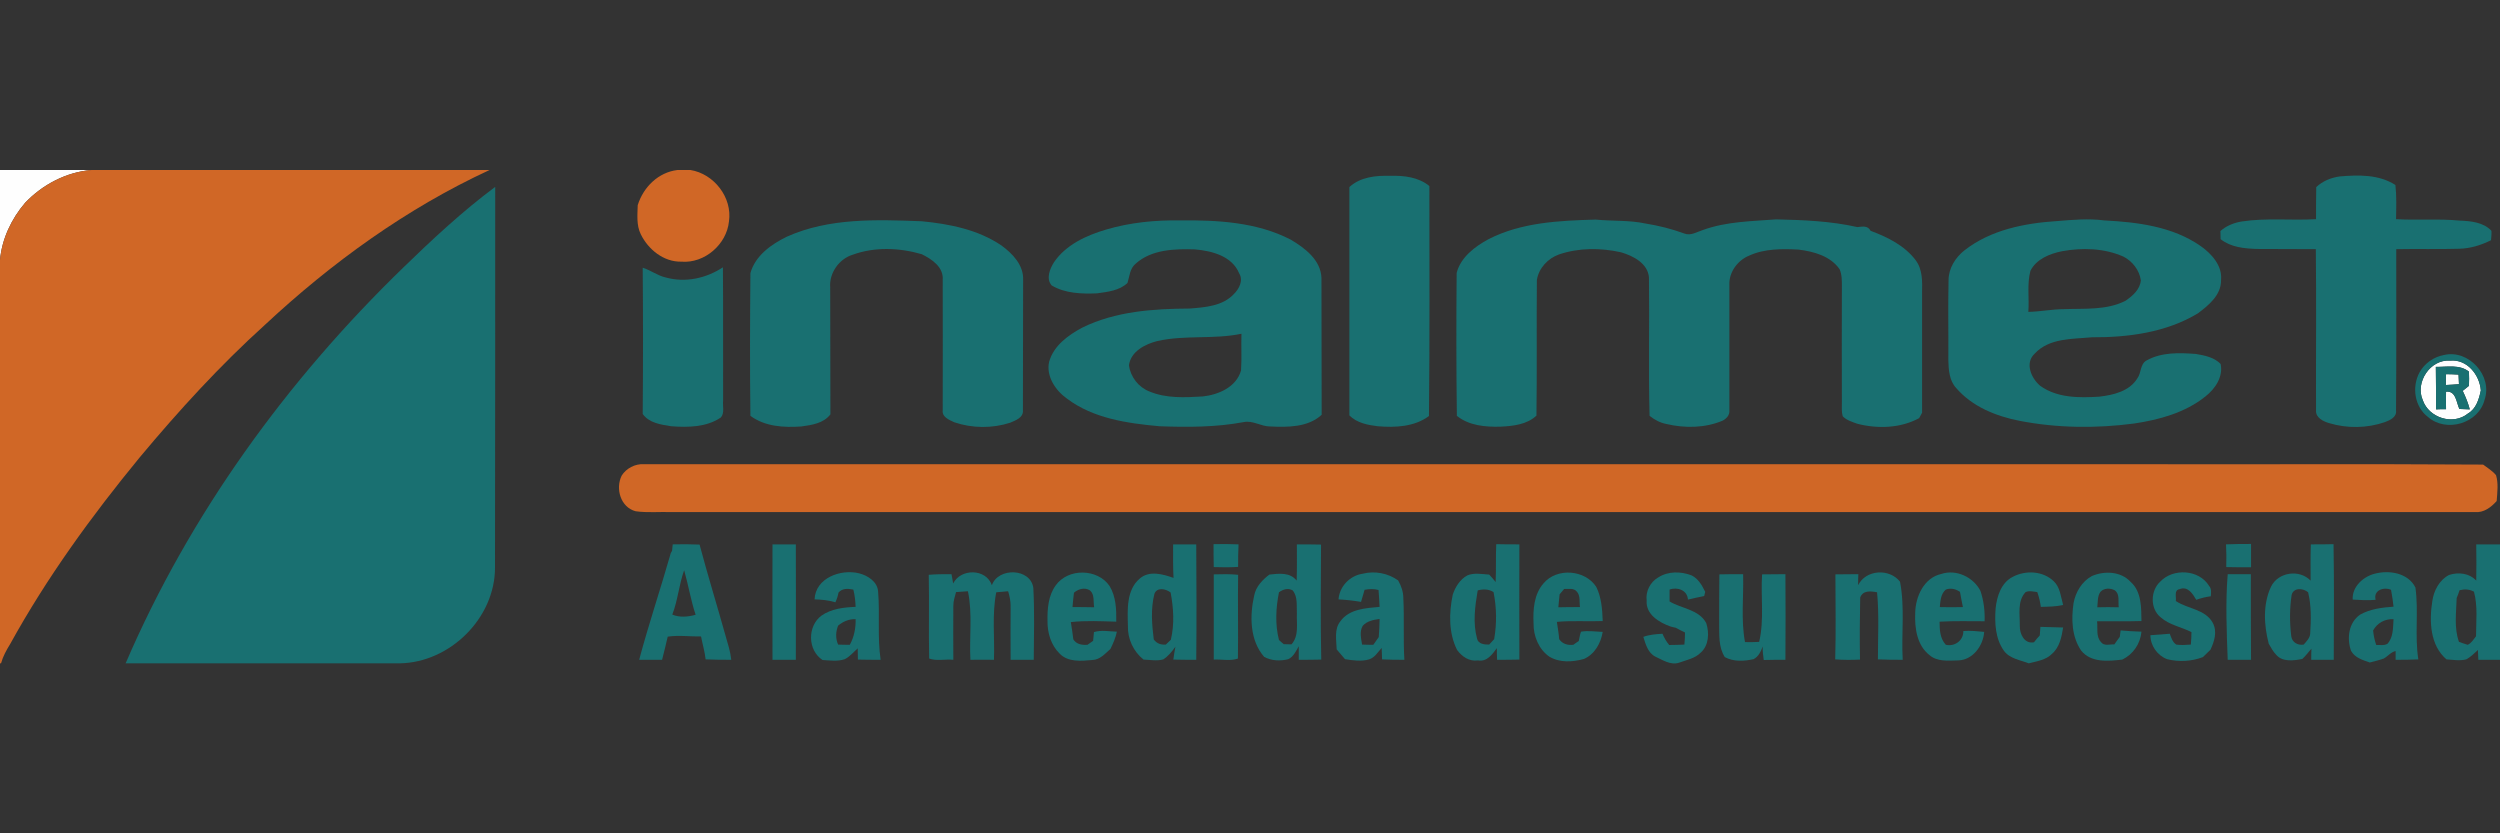 <?xml version="1.0" encoding="UTF-8"?>
<!DOCTYPE svg PUBLIC "-//W3C//DTD SVG 1.0//EN" "http://www.w3.org/TR/2001/REC-SVG-20010904/DTD/svg10.dtd">
<!-- Creator: CorelDRAW 2018 (64 Bit) -->
<svg xmlns="http://www.w3.org/2000/svg" xml:space="preserve" width="120px" height="40px" version="1.0" style="shape-rendering:geometricPrecision; text-rendering:geometricPrecision; image-rendering:optimizeQuality; fill-rule:evenodd; clip-rule:evenodd"
viewBox="0 0 120 40"
 xmlns:xlink="http://www.w3.org/1999/xlink">
 <rect x="0" y="0" width="120" height="40" fill="#333333" stroke="none"/>
 <defs>
  <style type="text/css">
   <![CDATA[
    .fil3 {fill:none}
    .fil2 {fill:#197071}
    .fil1 {fill:#D06726}
    .fil0 {fill:#FEFEFE}
   ]]>
  </style>
 </defs>
 <g id="Capa_x0020_1">
  <g id="_1324050318928">
   <g id="__x0023_fefefeff">
    <path class="fil0" d="M0 8.16l4.39 0c-1.21,0.1 -2.35,0.7 -3.18,1.57 -0.66,0.77 -1.12,1.74 -1.21,2.75l0 -4.32z"/>
    <g>
     <path class="fil0" d="M116.29 19.2c-0.37,-0.85 0.36,-1.96 1.31,-1.89 0.81,-0.08 1.42,0.67 1.48,1.43 -0.09,0.42 -0.22,0.88 -0.62,1.11 -0.71,0.58 -1.88,0.21 -2.17,-0.65l0 0zm0.63 -1.59c0.01,0.68 0.01,1.36 0.01,2.04 0.16,-0.01 0.32,-0.01 0.48,-0.01 -0.01,-0.28 0,-0.56 0,-0.84 0.48,-0.05 0.49,0.51 0.64,0.83 0.17,0.01 0.33,0.01 0.5,0.02 -0.08,-0.3 -0.2,-0.6 -0.34,-0.89 0.1,-0.08 0.2,-0.16 0.3,-0.24 0.01,-0.22 0.01,-0.45 0,-0.68 -0.45,-0.36 -1.06,-0.22 -1.59,-0.23z"/>
    </g>
    <path class="fil0" d="M117.41 17.96c0.2,0 0.4,0.01 0.6,0.02 0.01,0.15 0.01,0.31 0.02,0.46 -0.21,0.02 -0.42,0.03 -0.63,0.04 0,-0.18 0,-0.35 0.01,-0.52z"/>
   </g>
   <g id="__x0023_d06726ff">
    <path class="fil1" d="M4.39 8.16l19.11 0c-3.98,1.84 -7.57,4.44 -10.77,7.42 -2.17,1.96 -4.15,4.13 -6.02,6.37 -2.31,2.81 -4.46,5.77 -6.22,8.96 -0.18,0.29 -0.35,0.6 -0.44,0.93l-0.05 0 0 -19.36c0.09,-1.01 0.55,-1.98 1.21,-2.75 0.83,-0.87 1.97,-1.47 3.18,-1.57z"/>
    <path class="fil1" d="M32.52 8.16l0.62 0c1.13,0.18 2.02,1.32 1.85,2.47 -0.11,1.1 -1.17,2.02 -2.28,1.93 -0.85,0.02 -1.59,-0.58 -1.95,-1.31 -0.22,-0.44 -0.16,-0.94 -0.15,-1.4 0.27,-0.87 0.99,-1.58 1.91,-1.69z"/>
    <path class="fil1" d="M29.84 22.83c0.22,-0.35 0.64,-0.57 1.06,-0.55 23.57,0 47.13,0 70.7,0 5.86,0.02 11.73,-0.02 17.59,0.02 0.21,0.16 0.45,0.3 0.62,0.51 0.12,0.4 0.06,0.83 0.03,1.24 -0.27,0.3 -0.62,0.57 -1.05,0.53 -28.86,0 -57.71,0 -86.56,0 -0.57,-0.02 -1.15,0.04 -1.72,-0.04 -0.72,-0.19 -0.98,-1.08 -0.67,-1.71z"/>
   </g>
   <g id="__x0023_197071ff">
    <path class="fil2" d="M64.77 8.98c0.53,-0.49 1.28,-0.56 1.97,-0.54 0.64,-0.02 1.35,0.06 1.87,0.49 0,3.68 0.02,7.36 -0.02,11.04 -0.7,0.52 -1.62,0.56 -2.46,0.49 -0.49,-0.06 -1,-0.16 -1.36,-0.52 0,-3.65 0,-7.3 0,-10.96z"/>
    <path class="fil2" d="M111.18 8.98c0.31,-0.29 0.7,-0.45 1.12,-0.51 0.91,-0.08 1.89,-0.1 2.68,0.41 0.06,0.54 0.04,1.09 0.03,1.64 1.02,0.06 2.05,-0.03 3.07,0.07 0.53,0.02 1.13,0.08 1.51,0.49 0.01,0.15 -0.01,0.3 -0.02,0.45 -0.48,0.24 -1,0.4 -1.53,0.41 -1.01,0.03 -2.02,0 -3.02,0.02 0,2.58 0.01,5.16 -0.01,7.75 0.04,0.31 -0.29,0.46 -0.53,0.55 -0.86,0.3 -1.82,0.31 -2.68,0.05 -0.28,-0.08 -0.65,-0.26 -0.63,-0.6 -0.01,-2.59 0.02,-5.17 -0.01,-7.75 -0.95,-0.01 -1.89,0 -2.83,-0.01 -0.6,-0.02 -1.25,-0.08 -1.74,-0.47 0,-0.13 -0.01,-0.26 -0.01,-0.39 0.28,-0.25 0.65,-0.4 1.03,-0.46 1.18,-0.18 2.37,-0.04 3.56,-0.11 0,-0.51 0,-1.02 0.01,-1.54z"/>
    <path class="fil2" d="M19.36 12.84c1.4,-1.36 2.84,-2.7 4.41,-3.87 0,6.09 0,12.19 -0.01,18.28 0,2.42 -2.16,4.55 -4.57,4.59l-13.16 0c3.08,-7.16 7.74,-13.58 13.33,-19z"/>
    <path class="fil2" d="M71.45 11.48c1.58,-0.81 3.4,-0.89 5.14,-0.94 0.8,0.08 1.61,0.02 2.4,0.19 0.63,0.1 1.26,0.26 1.86,0.48 0.31,0.12 0.6,-0.08 0.89,-0.17 1.13,-0.41 2.34,-0.42 3.52,-0.51 1.3,0.03 2.61,0.08 3.89,0.37 0.24,-0.02 0.5,-0.09 0.64,0.18 0.81,0.3 1.64,0.71 2.17,1.42 0.33,0.45 0.31,1.02 0.3,1.55 0,1.92 0,3.84 0,5.76 -0.04,0.07 -0.11,0.2 -0.14,0.26 -0.9,0.49 -2,0.52 -2.97,0.27 -0.25,-0.09 -0.52,-0.17 -0.7,-0.36 -0.06,-0.21 -0.04,-0.43 -0.04,-0.64 0,-1.85 -0.01,-3.7 0,-5.55 0,-0.29 0.01,-0.6 -0.11,-0.87 -0.44,-0.63 -1.24,-0.85 -1.97,-0.94 -0.79,-0.04 -1.63,-0.05 -2.37,0.29 -0.55,0.22 -0.98,0.8 -0.95,1.41 0,2.01 0,4.02 0,6.03 0.02,0.22 -0.15,0.39 -0.32,0.48 -0.85,0.36 -1.82,0.37 -2.71,0.16 -0.3,-0.06 -0.56,-0.2 -0.8,-0.39 -0.06,-2.21 0,-4.43 -0.03,-6.64 -0.05,-0.68 -0.76,-1.04 -1.34,-1.21 -0.98,-0.22 -2.02,-0.22 -2.97,0.1 -0.54,0.19 -0.98,0.66 -1.07,1.23 -0.02,2.17 0.01,4.34 -0.02,6.51 -0.46,0.43 -1.12,0.5 -1.73,0.53 -0.72,0.02 -1.51,-0.05 -2.09,-0.52 -0.03,-2.28 -0.03,-4.57 -0.01,-6.86 0.19,-0.75 0.88,-1.27 1.53,-1.62z"/>
    <g>
     <path class="fil2" d="M98.76 10.61c0.74,-0.06 1.49,-0.13 2.24,-0.03 1.59,0.08 3.29,0.29 4.63,1.23 0.53,0.37 1.05,0.95 0.98,1.63 0.02,0.71 -0.59,1.21 -1.11,1.6 -1.52,0.92 -3.35,1.16 -5.1,1.15 -0.94,0.09 -2.04,0.03 -2.74,0.79 -0.48,0.45 -0.16,1.18 0.27,1.54 0.82,0.59 1.88,0.58 2.84,0.52 0.68,-0.08 1.45,-0.26 1.83,-0.89 0.19,-0.26 0.12,-0.68 0.44,-0.85 0.72,-0.4 1.57,-0.37 2.36,-0.31 0.42,0.07 0.88,0.16 1.19,0.48 0.13,0.62 -0.26,1.19 -0.73,1.56 -0.97,0.78 -2.22,1.12 -3.43,1.3 -1.82,0.24 -3.69,0.22 -5.49,-0.13 -1.13,-0.22 -2.27,-0.68 -3.04,-1.57 -0.33,-0.35 -0.37,-0.87 -0.38,-1.33 0.01,-1.29 -0.02,-2.57 0.01,-3.85 0,-0.57 0.33,-1.09 0.76,-1.43 1.26,-0.99 2.9,-1.31 4.47,-1.41l0 0zm0.21 1.45c-0.59,0.12 -1.23,0.38 -1.51,0.94 -0.17,0.64 -0.05,1.32 -0.1,1.97 0.57,-0.01 1.14,-0.13 1.71,-0.13 0.99,-0.04 2.04,0.06 2.95,-0.4 0.34,-0.23 0.71,-0.55 0.74,-0.99 -0.07,-0.48 -0.4,-0.91 -0.83,-1.13 -0.92,-0.41 -1.98,-0.44 -2.96,-0.26z"/>
    </g>
    <path class="fil2" d="M37.77 11.36c2.03,-0.91 4.31,-0.82 6.47,-0.74 1.34,0.13 2.71,0.4 3.84,1.17 0.53,0.39 1.06,0.94 1.03,1.65 -0.01,2.09 0,4.18 -0.01,6.26 0.03,0.35 -0.36,0.48 -0.61,0.59 -0.86,0.28 -1.83,0.27 -2.68,-0.02 -0.24,-0.11 -0.6,-0.25 -0.56,-0.57 0,-2.09 0.01,-4.17 0,-6.26 0.05,-0.62 -0.52,-1 -1.01,-1.24 -1.07,-0.31 -2.26,-0.36 -3.32,0.03 -0.65,0.2 -1.13,0.89 -1.07,1.57 0.01,2.03 0,4.06 0.01,6.09 -0.33,0.43 -0.89,0.51 -1.39,0.58 -0.84,0.06 -1.75,0.01 -2.45,-0.51 -0.03,-2.28 -0.02,-4.57 0,-6.85 0.23,-0.84 1.01,-1.39 1.75,-1.75z"/>
    <g>
     <path class="fil2" d="M53.09 11.02c1.15,-0.34 2.35,-0.46 3.55,-0.44 1.8,-0.02 3.68,0.08 5.31,0.92 0.68,0.4 1.45,0.98 1.48,1.84 0.01,2.19 0,4.38 0.01,6.57 -0.66,0.61 -1.64,0.6 -2.48,0.56 -0.43,0 -0.82,-0.3 -1.26,-0.21 -1.33,0.25 -2.69,0.25 -4.04,0.2 -1.54,-0.14 -3.18,-0.37 -4.45,-1.33 -0.55,-0.39 -1.01,-1.08 -0.85,-1.77 0.22,-0.77 0.91,-1.27 1.58,-1.63 1.6,-0.79 3.42,-0.91 5.17,-0.92 0.74,-0.06 1.58,-0.12 2.11,-0.69 0.26,-0.25 0.47,-0.66 0.26,-1 -0.34,-0.83 -1.31,-1.08 -2.13,-1.15 -0.96,-0.03 -2.07,0 -2.83,0.68 -0.29,0.23 -0.3,0.61 -0.4,0.93 -0.38,0.37 -0.96,0.43 -1.46,0.5 -0.73,0.03 -1.53,0.01 -2.18,-0.38 -0.28,-0.32 -0.09,-0.79 0.11,-1.11 0.57,-0.84 1.55,-1.29 2.5,-1.57l0 0zm2.46 5.35c-0.59,0.15 -1.27,0.5 -1.36,1.16 0.07,0.56 0.46,1.06 0.98,1.26 0.81,0.34 1.7,0.29 2.56,0.24 0.75,-0.08 1.62,-0.45 1.84,-1.25 0.04,-0.59 0,-1.17 0.02,-1.76 -1.33,0.28 -2.71,0.05 -4.04,0.35z"/>
    </g>
    <path class="fil2" d="M30.85 12.85c0.38,0.12 0.71,0.38 1.11,0.47 0.94,0.26 1.94,0.04 2.74,-0.49 0.02,2.13 0,4.26 0.01,6.39 -0.03,0.27 0.08,0.61 -0.11,0.82 -0.69,0.47 -1.58,0.48 -2.38,0.42 -0.49,-0.08 -1.06,-0.15 -1.37,-0.59 0.02,-2.34 0.02,-4.68 0,-7.02z"/>
    <g>
     <path class="fil2" d="M117.31 17.04c1.18,-0.28 2.35,0.99 1.95,2.15 -0.29,1.14 -1.84,1.59 -2.71,0.83 -0.66,-0.49 -0.79,-1.46 -0.41,-2.15 0.24,-0.43 0.68,-0.74 1.17,-0.83l0 0zm-1.02 2.16c0.29,0.86 1.46,1.23 2.17,0.65 0.4,-0.23 0.53,-0.69 0.62,-1.11 -0.06,-0.76 -0.67,-1.51 -1.48,-1.43 -0.95,-0.07 -1.68,1.04 -1.31,1.89z"/>
    </g>
    <g>
     <path class="fil2" d="M116.92 17.61c0.53,0.01 1.14,-0.13 1.59,0.23 0.01,0.23 0.01,0.46 0,0.68 -0.1,0.08 -0.2,0.16 -0.3,0.24 0.14,0.29 0.26,0.59 0.34,0.89 -0.17,-0.01 -0.33,-0.01 -0.5,-0.02 -0.15,-0.32 -0.16,-0.88 -0.64,-0.83 0,0.28 -0.01,0.56 0,0.84 -0.16,0 -0.32,0 -0.48,0.01 0,-0.68 0,-1.36 -0.01,-2.04l0 0zm0.49 0.35c-0.01,0.17 -0.01,0.34 -0.01,0.52 0.21,-0.01 0.42,-0.02 0.63,-0.04 -0.01,-0.15 -0.01,-0.31 -0.02,-0.46 -0.2,-0.01 -0.4,-0.02 -0.6,-0.02z"/>
    </g>
    <g>
     <path class="fil2" d="M32.29 26.13c0.43,-0.01 0.86,-0.01 1.29,0.01 0.39,1.47 0.84,2.92 1.25,4.39 0.11,0.38 0.23,0.75 0.27,1.14 -0.41,0 -0.82,0 -1.23,-0.02 -0.04,-0.37 -0.15,-0.73 -0.22,-1.1 -0.54,0.01 -1.07,-0.07 -1.6,0.01 -0.08,0.37 -0.18,0.74 -0.27,1.11 -0.37,0 -0.74,0 -1.1,0 0.46,-1.72 1.03,-3.41 1.52,-5.13l0.06 -0.1c0.01,-0.08 0.02,-0.23 0.03,-0.31l0 0zm-0.02 3.37c0.35,0.15 0.76,0.11 1.12,0.01 -0.23,-0.7 -0.35,-1.43 -0.55,-2.14 -0.25,0.69 -0.3,1.44 -0.57,2.13z"/>
    </g>
    <path class="fil2" d="M37.08 26.13c0.37,0 0.75,0 1.12,0 0,1.84 0.01,3.69 0,5.54 -0.38,0 -0.75,0 -1.12,0 0,-1.85 -0.01,-3.69 0,-5.54z"/>
    <g>
     <path class="fil2" d="M56.31 26.13c0.37,0 0.74,0 1.11,0 0.01,1.85 0.02,3.69 0,5.54 -0.37,0 -0.73,0 -1.1,-0.01 0.03,-0.21 0.06,-0.42 0.1,-0.62 -0.16,0.23 -0.34,0.45 -0.58,0.61 -0.31,0.09 -0.64,0.02 -0.95,0.01 -0.49,-0.39 -0.77,-1 -0.75,-1.62 -0.02,-0.77 -0.08,-1.72 0.57,-2.27 0.46,-0.4 1.11,-0.21 1.62,-0.03 -0.03,-0.54 -0.02,-1.08 -0.02,-1.61l0 0zm-0.9 2.38c-0.18,0.72 -0.12,1.46 -0.03,2.18 0.14,0.2 0.35,0.27 0.58,0.25 0.08,-0.08 0.16,-0.16 0.24,-0.23 0.18,-0.75 0.13,-1.52 -0.01,-2.27 -0.23,-0.18 -0.66,-0.27 -0.78,0.07z"/>
    </g>
    <path class="fil2" d="M58.25 26.12c0.4,-0.01 0.8,-0.01 1.2,0.01 -0.02,0.36 -0.02,0.72 -0.02,1.08 -0.39,0.03 -0.78,0.02 -1.17,0.01 -0.01,-0.37 -0.01,-0.74 -0.01,-1.1z"/>
    <path class="fil2" d="M106.85 26.13c0.4,-0.02 0.8,-0.02 1.2,-0.02 0,0.37 0,0.74 0,1.12 -0.4,0 -0.8,0 -1.19,-0.01 0.01,-0.37 0.01,-0.73 -0.01,-1.09z"/>
    <g>
     <path class="fil2" d="M62.25 26.13c0.39,0 0.77,0 1.16,0.01 -0.01,1.84 -0.03,3.68 0.01,5.52 -0.36,0.01 -0.72,0.01 -1.08,0.01 0,-0.22 0,-0.44 0,-0.65 -0.13,0.23 -0.25,0.5 -0.5,0.62 -0.39,0.1 -0.81,0.08 -1.16,-0.11 -0.69,-0.79 -0.7,-1.96 -0.48,-2.94 0.08,-0.43 0.4,-0.76 0.73,-1.01 0.46,-0.05 0.99,-0.12 1.31,0.29 0.02,-0.58 0.01,-1.16 0.01,-1.74l0 0zm-0.86 2.3c-0.15,0.75 -0.19,1.54 0,2.29 0.08,0.07 0.15,0.14 0.23,0.2 0.12,0 0.25,0.01 0.37,0.01 0.37,-0.41 0.24,-0.99 0.26,-1.49 -0.02,-0.37 0.05,-0.79 -0.2,-1.1 -0.22,-0.13 -0.47,-0.05 -0.66,0.09z"/>
    </g>
    <g>
     <path class="fil2" d="M71.82 26.12c0.37,0.01 0.74,0.01 1.11,0.01 -0.01,1.85 0,3.69 0,5.53 -0.36,0.01 -0.72,0.01 -1.07,0.01 -0.01,-0.19 -0.01,-0.38 -0.01,-0.56 -0.22,0.3 -0.48,0.67 -0.91,0.59 -0.42,0.06 -0.76,-0.18 -1,-0.5 -0.41,-0.82 -0.39,-1.77 -0.21,-2.65 0.12,-0.37 0.35,-0.74 0.7,-0.93 0.33,-0.14 0.7,-0.06 1.05,-0.04 0.11,0.11 0.21,0.23 0.31,0.36 0.03,-0.6 0,-1.21 0.03,-1.82l0 0zm-0.89 2.22c-0.13,0.76 -0.24,1.56 -0.03,2.32 0.06,0.26 0.36,0.28 0.58,0.28 0.08,-0.09 0.16,-0.18 0.24,-0.26 0.13,-0.75 0.12,-1.51 -0.03,-2.26 -0.23,-0.15 -0.5,-0.15 -0.76,-0.08z"/>
    </g>
    <g>
     <path class="fil2" d="M110.92 26.13c0.36,0 0.73,0 1.09,-0.01 0.03,1.85 0.02,3.7 0.01,5.55 -0.36,0 -0.72,0 -1.08,0 0,-0.14 0,-0.4 0.01,-0.53 -0.15,0.16 -0.27,0.34 -0.44,0.49 -0.41,0.08 -0.96,0.16 -1.26,-0.21 -0.15,-0.15 -0.24,-0.34 -0.35,-0.52 -0.23,-0.89 -0.29,-1.89 0.11,-2.74 0.34,-0.7 1.36,-0.85 1.9,-0.29 0,-0.58 -0.01,-1.16 0.01,-1.74l0 0zm-0.92 2.42c-0.1,0.65 -0.1,1.33 -0.02,1.99 0.04,0.29 0.31,0.45 0.6,0.4 0.13,-0.16 0.3,-0.31 0.31,-0.53 0.04,-0.66 0.06,-1.33 -0.1,-1.98 -0.23,-0.2 -0.69,-0.24 -0.79,0.12z"/>
    </g>
    <g>
     <path class="fil2" d="M118.86 26.13c0.38,0 0.76,0 1.14,0l0 5.54c-0.35,0 -0.69,0 -1.04,0 -0.01,-0.15 -0.01,-0.31 -0.02,-0.47 -0.18,0.16 -0.35,0.34 -0.56,0.45 -0.31,0.08 -0.63,0.02 -0.95,0 -0.79,-0.68 -0.83,-1.83 -0.68,-2.79 0.07,-0.51 0.34,-1.02 0.8,-1.26 0.45,-0.15 0.98,-0.09 1.31,0.27 0.01,-0.58 0.01,-1.16 0,-1.74l0 0zm-0.8 2.2c-0.04,0.13 -0.09,0.25 -0.14,0.38 -0.02,0.7 -0.13,1.43 0.11,2.1 0.14,0.05 0.28,0.1 0.42,0.14 0.18,-0.08 0.28,-0.26 0.4,-0.41 0,-0.71 0.09,-1.44 -0.1,-2.14 -0.22,-0.12 -0.45,-0.13 -0.69,-0.07z"/>
    </g>
    <path class="fil2" d="M47.61 28.09c0.31,-0.87 1.86,-0.82 1.99,0.13 0.06,1.15 0.03,2.3 0.02,3.45 -0.37,0 -0.74,0 -1.11,0 -0.01,-0.86 0,-1.73 0,-2.59 0,-0.24 -0.05,-0.47 -0.12,-0.7 -0.19,0.02 -0.38,0.03 -0.57,0.05 -0.21,1.07 -0.07,2.16 -0.11,3.24 -0.38,-0.01 -0.75,0 -1.13,0 -0.06,-1.09 0.11,-2.21 -0.12,-3.29 -0.19,0.01 -0.38,0.03 -0.57,0.04 -0.06,0.22 -0.13,0.43 -0.13,0.66 -0.01,0.86 0,1.73 0,2.59 -0.38,-0.04 -0.81,0.07 -1.16,-0.06 -0.03,-1.34 0.01,-2.68 -0.02,-4.02 0.36,-0.03 0.73,-0.03 1.09,-0.03 0.03,0.15 0.06,0.3 0.08,0.45 0.36,-0.73 1.58,-0.73 1.86,0.08z"/>
    <g>
     <path class="fil2" d="M50.68 28.09c0.6,-0.83 2.01,-0.8 2.58,0.04 0.31,0.51 0.33,1.13 0.32,1.71 -0.73,-0.02 -1.45,-0.06 -2.18,0.02 0.04,0.28 0.09,0.55 0.12,0.83 0.15,0.24 0.42,0.28 0.68,0.26 0.07,-0.05 0.2,-0.14 0.27,-0.19 0.01,-0.14 0.03,-0.28 0.04,-0.42 0.36,-0.11 0.73,-0.03 1.1,-0.02 -0.06,0.29 -0.18,0.57 -0.31,0.83 -0.25,0.22 -0.5,0.52 -0.87,0.53 -0.53,0.05 -1.17,0.11 -1.57,-0.31 -0.41,-0.4 -0.59,-1 -0.58,-1.57 -0.01,-0.59 0.04,-1.22 0.4,-1.71l0 0zm0.87 0.36c-0.03,0.23 -0.05,0.46 -0.07,0.69 0.34,0 0.69,0 1.04,0.01 -0.05,-0.27 0.03,-0.61 -0.2,-0.81 -0.26,-0.16 -0.56,-0.07 -0.77,0.11z"/>
    </g>
    <g>
     <path class="fil2" d="M74.09 28c0.64,-0.76 1.99,-0.66 2.53,0.17 0.25,0.5 0.29,1.08 0.31,1.64 -0.73,0.03 -1.47,-0.03 -2.2,0.04 0.04,0.28 0.09,0.55 0.11,0.83 0.16,0.23 0.4,0.3 0.68,0.27 0.06,-0.05 0.2,-0.14 0.26,-0.18 0.04,-0.15 0.05,-0.31 0.11,-0.45 0.34,-0.06 0.7,0 1.04,0.01 -0.09,0.54 -0.38,1.07 -0.9,1.3 -0.55,0.15 -1.16,0.19 -1.66,-0.11 -0.51,-0.35 -0.77,-0.99 -0.76,-1.6 -0.03,-0.66 0.02,-1.4 0.48,-1.92l0 0zm0.99 0.27c-0.07,0.09 -0.15,0.18 -0.22,0.26 -0.02,0.21 -0.04,0.41 -0.06,0.62 0.35,-0.01 0.69,-0.01 1.04,-0.01 -0.04,-0.24 0.03,-0.54 -0.15,-0.74 -0.15,-0.19 -0.41,-0.12 -0.61,-0.13z"/>
    </g>
    <path class="fil2" d="M89.19 28.09c0.37,-0.75 1.5,-0.82 2.01,-0.17 0.24,1.23 0.06,2.5 0.13,3.75 -0.4,0 -0.79,0 -1.19,-0.02 0,-1.07 0.06,-2.15 -0.04,-3.22 -0.31,-0.06 -0.68,-0.1 -0.81,0.25 -0.02,1 -0.03,1.99 -0.01,2.98 -0.4,0.02 -0.8,0.02 -1.19,-0.01 0.04,-1.36 0.01,-2.72 0.01,-4.08 0.37,0 0.73,-0.01 1.1,-0.01 -0.01,0.18 -0.01,0.36 -0.01,0.53z"/>
    <path class="fil2" d="M96.61 27.69c0.62,-0.33 1.45,-0.29 1.97,0.21 0.31,0.29 0.34,0.75 0.45,1.14 -0.35,0.08 -0.71,0.08 -1.07,0.09 -0.03,-0.24 -0.09,-0.48 -0.17,-0.71 -0.18,-0.02 -0.38,-0.08 -0.56,0 -0.41,0.43 -0.27,1.08 -0.28,1.62 -0.01,0.39 0.22,0.88 0.68,0.79 0.09,-0.12 0.19,-0.23 0.28,-0.33 0.01,-0.14 0.02,-0.28 0.03,-0.41 0.36,0.01 0.73,0.02 1.09,0.03 -0.07,0.45 -0.17,0.95 -0.53,1.26 -0.29,0.3 -0.73,0.36 -1.12,0.46 -0.41,-0.16 -0.91,-0.22 -1.19,-0.6 -0.42,-0.59 -0.45,-1.34 -0.4,-2.04 0.06,-0.58 0.27,-1.23 0.82,-1.51z"/>
    <g>
     <path class="fil2" d="M39.1 28.77c0.04,-1.03 1.26,-1.47 2.14,-1.25 0.42,0.11 0.88,0.4 0.91,0.88 0.09,1.09 -0.04,2.18 0.12,3.27 -0.36,0 -0.73,0 -1.09,-0.01 0,-0.18 -0.01,-0.36 -0.01,-0.54 -0.2,0.18 -0.38,0.4 -0.62,0.52 -0.35,0.12 -0.72,0.06 -1.07,0.04 -0.72,-0.48 -0.73,-1.62 -0.05,-2.13 0.47,-0.33 1.08,-0.4 1.64,-0.42 -0.01,-0.28 -0.04,-0.56 -0.11,-0.83 -0.26,-0.05 -0.52,-0.07 -0.71,0.14 -0.03,0.16 -0.08,0.32 -0.15,0.47 -0.33,-0.1 -0.66,-0.13 -1,-0.14l0 0zm1.13 1.26c-0.12,0.3 -0.13,0.62 0,0.91 0.19,0.01 0.38,0.01 0.56,0.01 0.21,-0.38 0.29,-0.8 0.28,-1.23 -0.32,-0.01 -0.6,0.11 -0.84,0.31z"/>
    </g>
    <path class="fil2" d="M58.26 27.57c0.39,-0.01 0.78,-0.02 1.17,0.02 -0.02,1.34 0.01,2.68 -0.01,4.02 -0.36,0.13 -0.78,0.03 -1.16,0.05 0,-1.36 0,-2.73 0,-4.09z"/>
    <g>
     <path class="fil2" d="M64.25 28.77c0.04,-0.62 0.55,-1.14 1.15,-1.23 0.59,-0.15 1.22,-0.03 1.71,0.32 0.15,0.26 0.25,0.55 0.25,0.85 0.05,0.99 -0.01,1.98 0.05,2.96 -0.36,0 -0.71,0 -1.07,-0.02 -0.01,-0.18 -0.01,-0.37 -0.02,-0.55 -0.18,0.2 -0.33,0.46 -0.6,0.55 -0.38,0.11 -0.78,0.05 -1.16,-0.01 -0.13,-0.16 -0.26,-0.31 -0.4,-0.47 -0.01,-0.45 -0.13,-0.97 0.18,-1.35 0.42,-0.59 1.22,-0.63 1.88,-0.69 -0.01,-0.27 -0.03,-0.54 -0.05,-0.81 -0.22,-0.06 -0.45,-0.05 -0.67,-0.01 -0.06,0.19 -0.11,0.38 -0.17,0.58 -0.36,-0.06 -0.72,-0.1 -1.08,-0.12l0 0zm1.16 1.27c-0.16,0.27 -0.08,0.6 -0.03,0.9 0.18,0.01 0.36,0.01 0.54,0.01 0.08,-0.12 0.17,-0.25 0.26,-0.37 0.02,-0.29 0.04,-0.58 0.04,-0.87 -0.29,0.04 -0.61,0.1 -0.81,0.33z"/>
    </g>
    <path class="fil2" d="M79.59 27.72c0.48,-0.31 1.09,-0.3 1.61,-0.1 0.32,0.16 0.5,0.48 0.65,0.79 -0.01,0.05 -0.04,0.15 -0.05,0.2 -0.26,0.05 -0.52,0.11 -0.78,0.17 -0.02,-0.45 -0.51,-0.62 -0.88,-0.48 0,0.19 0,0.38 0,0.57 0.58,0.35 1.41,0.38 1.76,1.04 0.15,0.47 0.13,1.07 -0.27,1.42 -0.28,0.28 -0.68,0.35 -1.04,0.48 -0.4,0.13 -0.78,-0.13 -1.13,-0.29 -0.36,-0.18 -0.47,-0.6 -0.58,-0.95 0.29,-0.11 0.61,-0.13 0.92,-0.15 0.08,0.2 0.19,0.38 0.32,0.54 0.25,0 0.49,-0.01 0.73,-0.02 0.02,-0.2 0.03,-0.39 0.03,-0.58 -0.15,-0.07 -0.3,-0.15 -0.45,-0.23 -0.06,-0.01 -0.19,-0.04 -0.25,-0.06 -0.54,-0.19 -1.19,-0.58 -1.14,-1.24 -0.06,-0.44 0.17,-0.89 0.55,-1.11z"/>
    <path class="fil2" d="M82.53 27.57c0.38,-0.01 0.76,-0.01 1.14,-0.01 0.03,1.09 -0.11,2.19 0.09,3.26 0.23,0.01 0.46,0 0.68,-0.01 0.25,-1.06 0.07,-2.17 0.14,-3.24 0.37,0 0.75,-0.01 1.12,-0.01 0.01,1.37 0.01,2.74 0,4.11 -0.35,0 -0.69,0 -1.04,0.01 -0.03,-0.22 -0.06,-0.44 -0.05,-0.65 -0.09,0.24 -0.2,0.49 -0.44,0.61 -0.45,0.1 -0.96,0.13 -1.38,-0.1 -0.31,-0.49 -0.26,-1.07 -0.27,-1.62 0,-0.78 0,-1.57 0.01,-2.35z"/>
    <g>
     <path class="fil2" d="M91.93 29.43c0.01,-0.78 0.41,-1.69 1.25,-1.88 0.72,-0.24 1.54,0.15 1.88,0.81 0.16,0.47 0.22,0.97 0.2,1.46 -0.72,0 -1.44,-0.02 -2.16,0.02 0,0.4 0.02,0.81 0.3,1.11 0.43,0.1 0.85,-0.21 0.84,-0.66 0.33,-0.03 0.66,0.01 1,0.04 -0.04,0.66 -0.55,1.36 -1.26,1.37 -0.47,0.01 -1,0.07 -1.37,-0.26 -0.6,-0.47 -0.71,-1.3 -0.68,-2.01l0 0zm1.47 -1.13c-0.25,0.21 -0.26,0.55 -0.29,0.84 0.37,0.01 0.74,0.01 1.11,0 -0.05,-0.24 -0.1,-0.49 -0.14,-0.73 -0.2,-0.14 -0.45,-0.2 -0.68,-0.11z"/>
    </g>
    <g>
     <path class="fil2" d="M100.41 27.65c0.61,-0.26 1.39,-0.23 1.86,0.28 0.53,0.47 0.51,1.24 0.52,1.88 -0.71,0.02 -1.42,0.01 -2.13,0.01 0.04,0.33 -0.06,0.73 0.18,0.99 0.15,0.22 0.43,0.11 0.65,0.12 0.08,-0.12 0.17,-0.24 0.26,-0.36 0.01,-0.08 0.03,-0.23 0.04,-0.31 0.33,0.03 0.66,0.05 1,0.06 -0.05,0.58 -0.4,1.09 -0.92,1.34 -0.67,0.08 -1.51,0.16 -1.98,-0.44 -0.45,-0.67 -0.47,-1.5 -0.36,-2.27 0.1,-0.53 0.4,-1.04 0.88,-1.3l0 0zm0.41 0.76c-0.15,0.21 -0.12,0.49 -0.15,0.74 0.34,-0.01 0.69,-0.01 1.03,0 -0.04,-0.27 0.07,-0.64 -0.2,-0.82 -0.21,-0.11 -0.51,-0.11 -0.68,0.08z"/>
    </g>
    <path class="fil2" d="M103.69 27.92c0.62,-0.66 1.87,-0.59 2.35,0.21 0.12,0.13 0.09,0.32 0.08,0.49 -0.24,0.03 -0.47,0.09 -0.7,0.17 -0.17,-0.29 -0.41,-0.67 -0.8,-0.51 -0.28,0.04 -0.15,0.38 -0.18,0.57 0.57,0.38 1.41,0.39 1.77,1.04 0.23,0.42 0.08,0.9 -0.11,1.3 -0.12,0.11 -0.24,0.23 -0.36,0.35 -0.54,0.21 -1.16,0.24 -1.72,0.1 -0.47,-0.18 -0.8,-0.65 -0.8,-1.15 0.31,-0.02 0.62,-0.05 0.93,-0.07 0.07,0.19 0.13,0.4 0.31,0.52 0.23,0.04 0.47,0.01 0.7,0 0.02,-0.2 0.03,-0.4 0.03,-0.6 -0.49,-0.25 -1.07,-0.34 -1.49,-0.72 -0.5,-0.41 -0.48,-1.27 -0.01,-1.7z"/>
    <path class="fil2" d="M106.93 27.56c0.37,0 0.74,0 1.11,0 0,1.37 0,2.74 0.01,4.11 -0.38,0 -0.75,0 -1.12,0 -0.05,-1.37 -0.11,-2.74 0,-4.11z"/>
    <g>
     <path class="fil2" d="M112.93 28.78c-0.04,-0.61 0.5,-1.1 1.05,-1.24 0.7,-0.19 1.61,-0.04 1.96,0.66 0.16,1.14 -0.04,2.31 0.14,3.45 -0.36,0.02 -0.73,0.02 -1.09,0.02 0,-0.11 0,-0.32 0,-0.42 -0.23,0.05 -0.37,0.25 -0.57,0.36 -0.22,0.08 -0.45,0.13 -0.67,0.19 -0.34,-0.12 -0.71,-0.22 -0.9,-0.56 -0.21,-0.6 -0.12,-1.36 0.44,-1.74 0.48,-0.27 1.05,-0.34 1.6,-0.38 -0.03,-0.27 -0.07,-0.54 -0.12,-0.81 -0.35,-0.15 -0.86,0.02 -0.74,0.48 -0.37,0.04 -0.74,0.01 -1.1,-0.01l0 0zm0.98 1.48c0.02,0.24 0.07,0.47 0.15,0.7 0.17,-0.01 0.38,0.04 0.54,-0.06 0.29,-0.32 0.26,-0.78 0.29,-1.18 -0.41,-0.02 -0.78,0.18 -0.98,0.54z"/>
    </g>
   </g>
  </g>
  <rect class="fil3" width="120" height="40"/>
 </g>
</svg>
